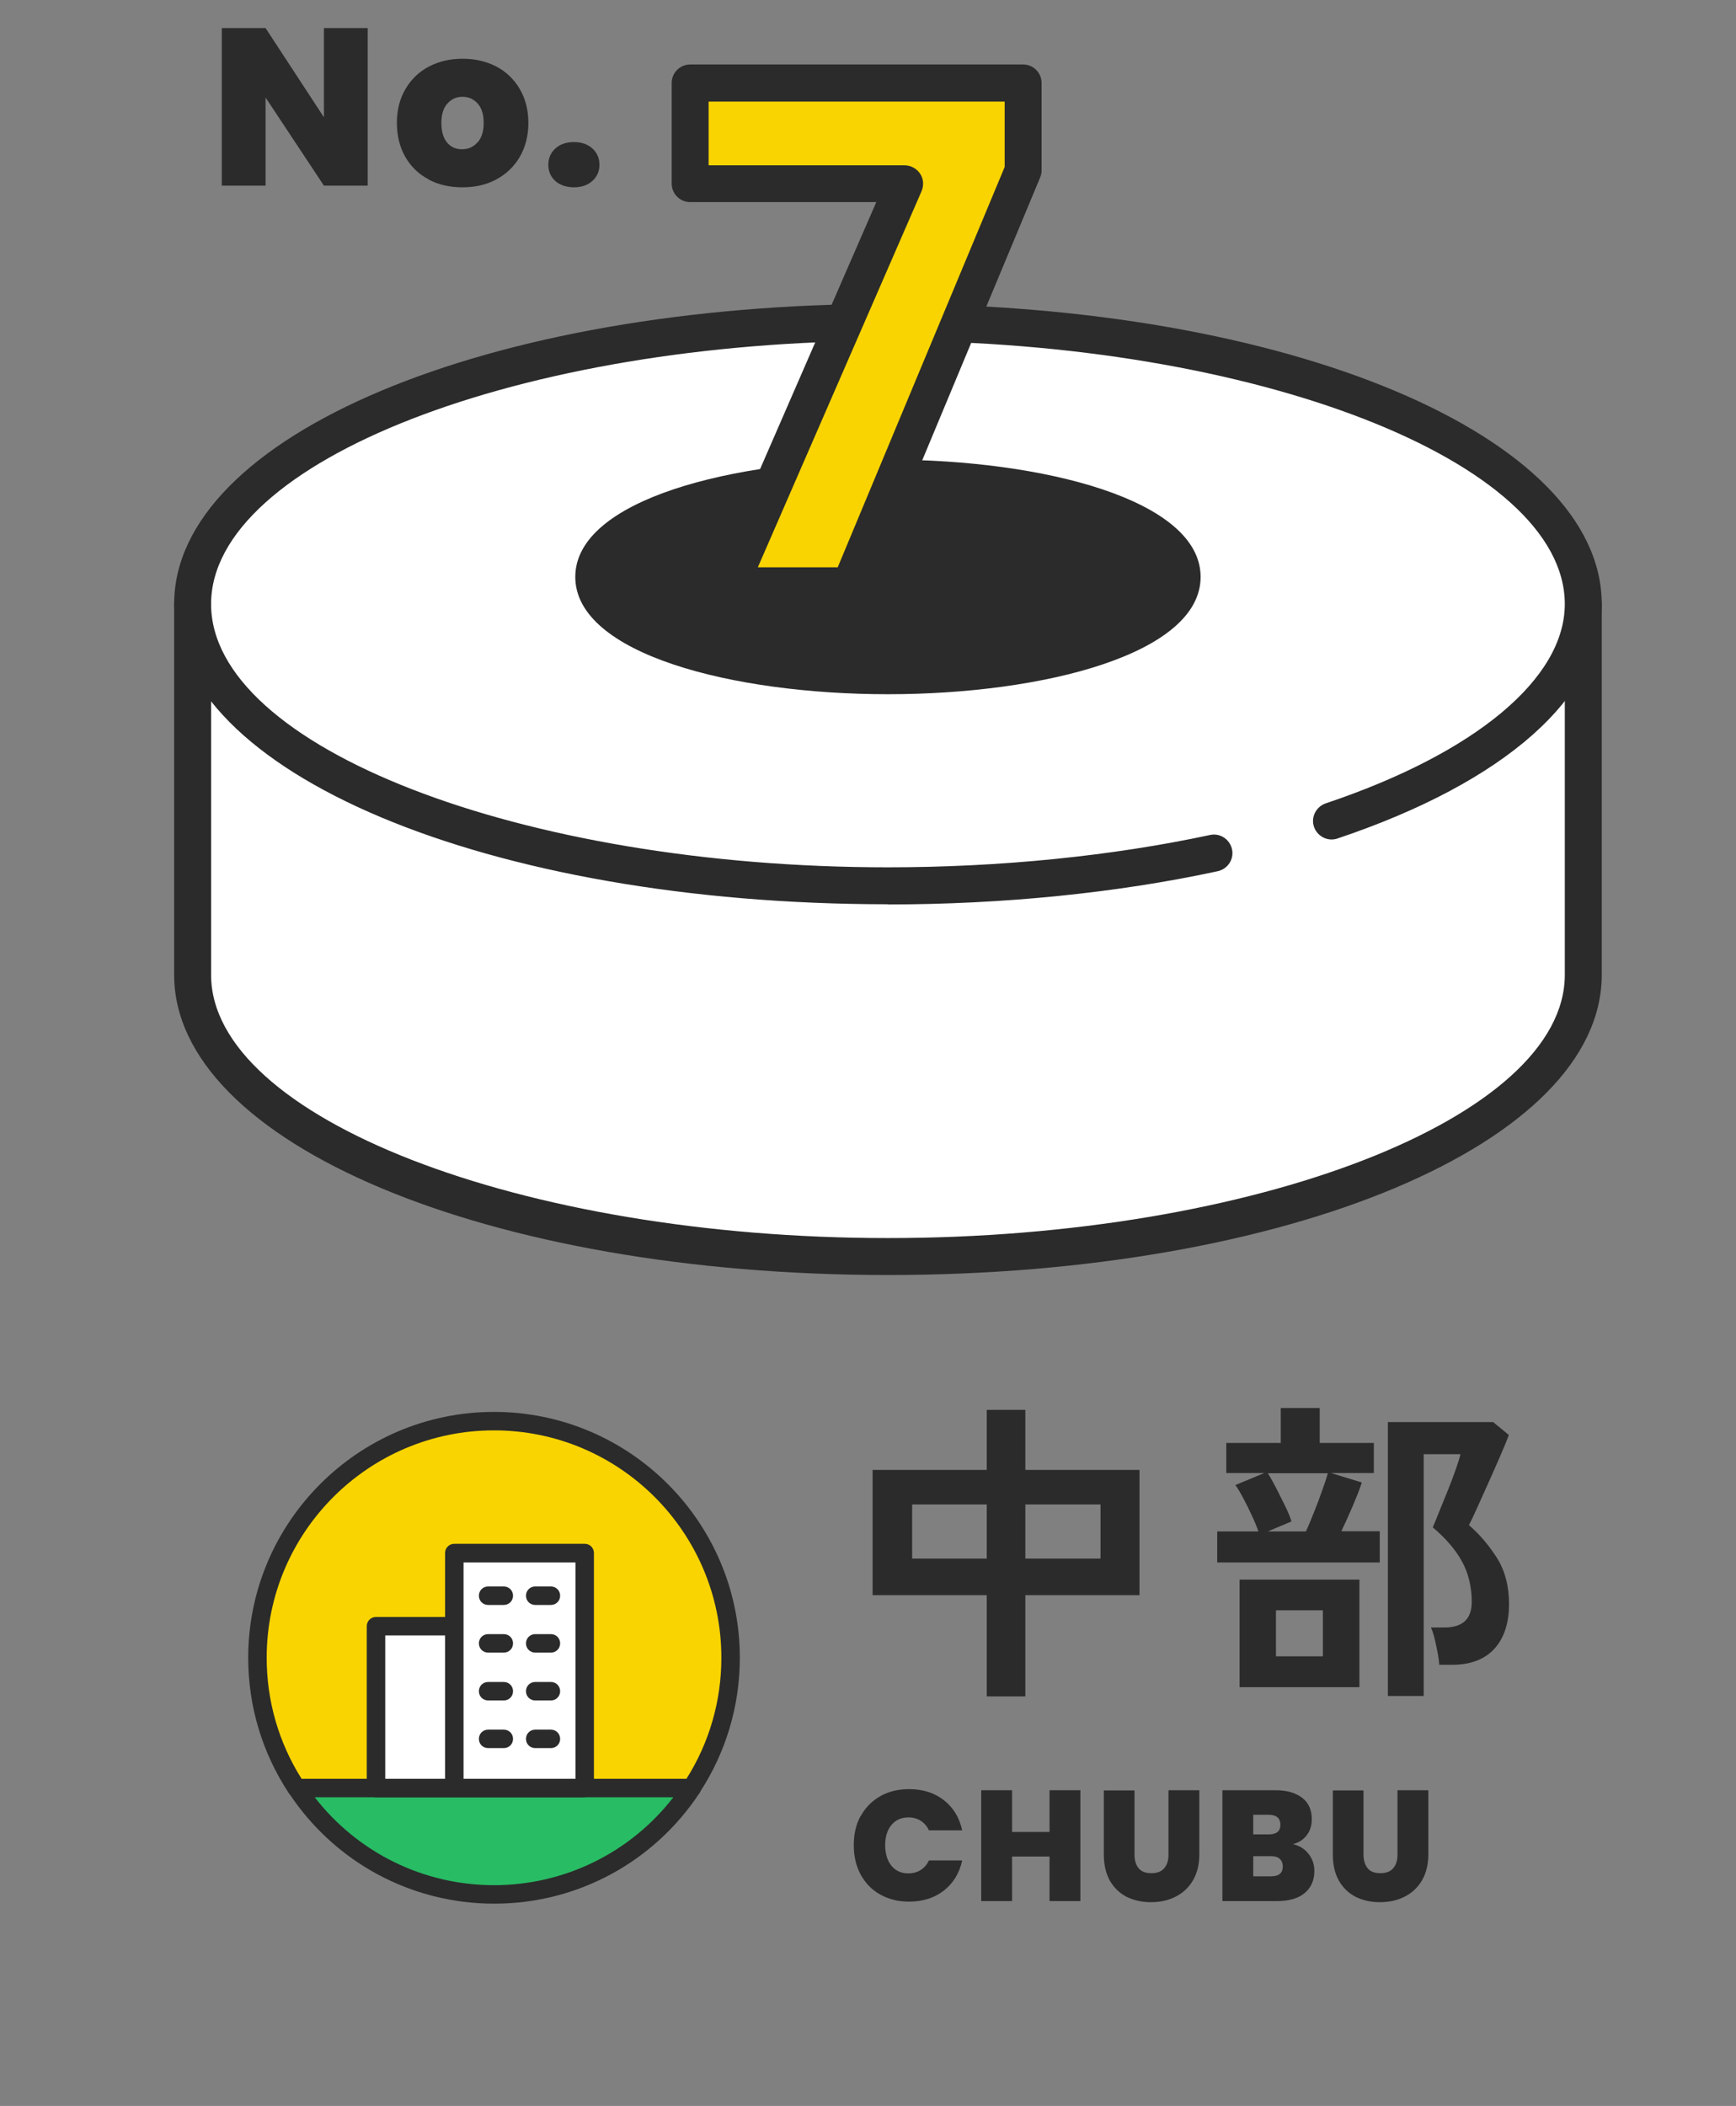 <svg viewBox="0 0 94 114" xmlns="http://www.w3.org/2000/svg"><rect x="0" y="0" width="94" height="114" fill="#808080" stroke="none"/><path d="m0 0h94v114h-94z" fill="none"/><path d="m85.73 32.71v20.06c0 8.42-16.85 15.25-37.65 15.25s-37.65-6.83-37.65-15.25v-20.06" fill="#fff"/><path d="m48.08 69.02c-21.67 0-38.65-7.14-38.65-16.25v-20.06c0-.55.45-1 1-1s1 .45 1 1v20.06c0 7.72 16.78 14.25 36.65 14.25s36.65-6.52 36.65-14.25v-20.06c0-.55.45-1 1-1s1 .45 1 1v20.06c0 9.11-16.98 16.25-38.65 16.25z" fill="#2b2b2b"/><path d="m65.74 46.18c-5.27 1.13-11.27 1.78-17.65 1.78-20.79 0-37.65-6.83-37.65-15.25s16.85-15.25 37.65-15.25 37.65 6.83 37.65 15.25c0 4.72-5.3 8.95-13.63 11.74" fill="#fff"/><path d="m48.08 48.95c-21.67 0-38.65-7.14-38.65-16.25s16.98-16.25 38.65-16.25 38.65 7.14 38.65 16.25c0 5.01-5.22 9.64-14.31 12.69-.52.18-1.09-.11-1.27-.63s.11-1.09.63-1.27c8.11-2.72 12.95-6.76 12.95-10.79 0-7.72-16.78-14.25-36.65-14.25s-36.65 6.52-36.65 14.25 16.78 14.25 36.65 14.25c6.08 0 12.12-.61 17.44-1.75.54-.12 1.07.23 1.19.77s-.23 1.07-.77 1.19c-5.46 1.18-11.64 1.8-17.86 1.8z" fill="#2b2b2b"/><ellipse cx="48.08" cy="31.23" fill="#2b2b2b" rx="15.93" ry="5.35"/><path d="m48.08 37.58c-8.41 0-16.93-2.18-16.93-6.35s8.52-6.35 16.93-6.35 16.93 2.18 16.93 6.35-8.52 6.35-16.93 6.35zm0-10.69c-9.11 0-14.93 2.57-14.93 4.35s5.82 4.35 14.93 4.35 14.93-2.57 14.93-4.35-5.82-4.35-14.93-4.35z" fill="#2b2b2b"/><path d="m55.4 9.23-9.37 22.47h-6.53l9.48-21.76h-11.61v-5.45h18.03z" fill="#f9d400"/><g fill="#2b2b2b"><path d="m46.03 32.71h-6.53c-.34 0-.65-.17-.84-.45s-.21-.64-.08-.95l8.87-20.37h-10.08c-.55 0-1-.45-1-1v-5.45c0-.55.45-1 1-1h18.03c.55 0 1 .45 1 1v4.74c0 .13-.03.26-.08.38l-9.37 22.47c-.16.37-.52.62-.92.62zm-5.01-2h4.34l9.04-21.67v-3.54h-16.03v3.45h10.61c.34 0 .65.17.84.45s.21.64.08.95l-8.87 20.37z"/><path d="m19.91 10.05h-2.37l-3.16-4.77v4.77h-2.37v-8.53h2.37l3.16 4.83v-4.83h2.37z"/><path d="m23.21 9.71c-.54-.28-.96-.69-1.26-1.21s-.46-1.14-.46-1.85.16-1.31.47-1.84c.31-.52.73-.93 1.27-1.21s1.14-.42 1.82-.42 1.28.14 1.82.42.96.69 1.27 1.21c.31.53.47 1.14.47 1.84s-.16 1.32-.47 1.85-.74.93-1.28 1.22-1.15.42-1.83.42-1.29-.14-1.82-.42zm2.65-2c.22-.25.33-.6.33-1.06s-.11-.81-.33-1.05-.49-.36-.82-.36-.59.12-.81.36-.33.59-.33 1.05.1.82.31 1.07.48.36.81.36.61-.12.83-.37z"/><path d="m30.07 9.8c-.25-.23-.38-.52-.38-.88s.13-.65.38-.88.59-.35 1.01-.35.74.12 1 .35c.25.23.38.53.38.88s-.13.64-.38.87-.59.35-1 .35-.76-.12-1.01-.34z"/><path d="m53.43 91.83v-5.48h-6.18v-6.78h6.18v-3.25h2.09v3.25h6.18v6.78h-6.18v5.48zm-4.04-7.46h4.04v-2.93h-4.04zm6.13 0h4.07v-2.93h-4.07z"/><path d="m65.91 84.59v-1.69h2.23c-.09-.26-.21-.55-.36-.87s-.3-.63-.46-.93-.3-.54-.43-.71l1.57-.65h-2.06v-1.63h2.95v-1.89h2.11v1.89h2.93v1.63h-2.32l1.67.51c-.11.35-.28.77-.49 1.27-.21.49-.42.95-.62 1.37h2.08v1.69h-8.8zm1.21 6.74v-5.82h6.49v5.82zm1.53-8.43h2.06c.14-.29.28-.64.44-1.04s.31-.79.44-1.17c.14-.38.24-.69.31-.94h-3.25c.14.22.29.49.46.82s.33.66.49.98.26.59.33.81zm.44 6.76h2.54v-2.49h-2.54zm6.06 2.13v-14.81h5.7l.85.7c-.1.27-.25.64-.45 1.1s-.41.94-.64 1.45-.44.97-.63 1.4-.34.73-.44.93c.58.5 1.08 1.09 1.52 1.78.43.69.65 1.52.65 2.49 0 1.04-.27 1.85-.8 2.43-.53.57-1.29.86-2.28.86h-.7c-.01-.19-.04-.42-.09-.67s-.1-.5-.16-.75-.13-.45-.2-.6h.73c.99 0 1.48-.46 1.48-1.38 0-.83-.18-1.56-.53-2.2s-.88-1.25-1.58-1.84c.07-.16.18-.42.32-.78.15-.36.31-.76.48-1.18s.32-.82.45-1.19.21-.64.25-.81h-1.99v13.09h-1.94z"/><path d="m46.6 98.32c.25-.46.6-.82 1.05-1.08s.98-.39 1.57-.39c.75 0 1.38.2 1.89.6s.84.94.99 1.63h-1.8c-.11-.23-.26-.4-.45-.52s-.41-.18-.66-.18c-.39 0-.69.14-.92.41-.23.28-.34.64-.34 1.1s.12.84.34 1.11c.23.28.54.41.92.41.25 0 .47-.06.66-.18s.34-.29.45-.52h1.8c-.15.69-.48 1.23-.99 1.63s-1.14.6-1.89.6c-.59 0-1.11-.13-1.57-.39s-.8-.62-1.05-1.08-.37-.99-.37-1.59.12-1.12.37-1.58z"/><path d="m58.5 96.91v6h-1.67v-2.41h-2.03v2.41h-1.67v-6h1.67v2.26h2.03v-2.26z"/><path d="m61.43 96.91v3.48c0 .32.08.57.23.75s.38.26.69.26.54-.09.69-.27c.16-.18.23-.43.23-.74v-3.48h1.67v3.48c0 .55-.12 1.02-.35 1.41s-.55.68-.95.88-.84.29-1.33.29-.92-.1-1.31-.29c-.38-.2-.68-.49-.9-.87-.22-.39-.33-.86-.33-1.41v-3.48h1.66z"/><path d="m70.86 100.36c.21.27.31.58.31.92 0 .51-.18.91-.53 1.2s-.85.43-1.48.43h-2.97v-6h2.88c.61 0 1.09.14 1.44.41s.52.66.52 1.15c0 .35-.09.65-.28.88-.18.24-.43.4-.74.48.35.08.63.25.84.52zm-3-1.06h.84c.42 0 .63-.17.63-.52s-.21-.54-.63-.54h-.84zm1.6 1.74c0-.18-.06-.32-.17-.42s-.27-.14-.47-.14h-.96v1.09h.97c.42 0 .63-.18.63-.53z"/><path d="m73.83 96.91v3.48c0 .32.08.57.23.75s.38.26.69.26.54-.09.69-.27c.16-.18.23-.43.23-.74v-3.48h1.67v3.48c0 .55-.12 1.02-.35 1.41s-.55.68-.95.88-.84.29-1.33.29-.92-.1-1.31-.29c-.38-.2-.68-.49-.9-.87-.22-.39-.33-.86-.33-1.41v-3.48h1.66z"/></g><path d="m39.56 89.74c0-7.07-5.73-12.81-12.81-12.81s-12.81 5.73-12.81 12.81c0 2.61.78 5.03 2.12 7.05h21.37c1.34-2.02 2.12-4.44 2.12-7.05z" fill="#f9d400"/><path d="m37.44 97.29h-21.38c-.17 0-.32-.08-.42-.22-1.44-2.18-2.2-4.71-2.2-7.33 0-7.34 5.97-13.31 13.31-13.31s13.31 5.97 13.31 13.31c0 2.61-.76 5.15-2.2 7.33-.09.14-.25.22-.42.22zm-21.1-1h20.83c1.24-1.96 1.89-4.22 1.89-6.55 0-6.79-5.52-12.31-12.31-12.31s-12.31 5.52-12.31 12.31c0 2.33.65 4.59 1.89 6.55z" fill="#2b2b2b"/><path d="m16.07 96.79c2.29 3.47 6.22 5.76 10.69 5.76s8.4-2.29 10.69-5.76h-21.37z" fill="#28bc64"/><path d="m26.75 103.05c-4.48 0-8.63-2.24-11.1-5.98-.1-.15-.11-.35-.02-.51s.26-.26.44-.26h21.38c.18 0 .35.1.44.26s.08.36-.02.51c-2.48 3.75-6.63 5.98-11.1 5.98zm-9.71-5.76c2.33 3 5.89 4.76 9.71 4.76s7.39-1.76 9.71-4.76h-19.43z" fill="#2b2b2b"/><path d="m31.66 96.79h-7.06v-12.71h7.06zm-7.06-8.76h-4.24v8.76h4.24" fill="#fff"/><path d="m31.66 97.29h-11.3c-.28 0-.5-.22-.5-.5v-8.76c0-.28.22-.5.5-.5h3.74v-3.46c0-.28.22-.5.5-.5h7.06c.28 0 .5.22.5.5v12.71c0 .28-.22.5-.5.5zm-6.56-1h6.06v-11.71h-6.06zm-4.24 0h3.24v-7.76h-3.24z" fill="#2b2b2b"/><path d="m29.83 94.63h-.85c-.28 0-.5-.22-.5-.5s.22-.5.5-.5h.85c.28 0 .5.22.5.5s-.22.5-.5.5zm-2.55 0h-.85c-.28 0-.5-.22-.5-.5s.22-.5.5-.5h.85c.28 0 .5.22.5.5s-.22.5-.5.5zm2.55-2.58h-.85c-.28 0-.5-.22-.5-.5s.22-.5.5-.5h.85c.28 0 .5.22.5.5s-.22.5-.5.5zm-2.55 0h-.85c-.28 0-.5-.22-.5-.5s.22-.5.5-.5h.85c.28 0 .5.22.5.5s-.22.5-.5.5zm2.55-2.59h-.85c-.28 0-.5-.22-.5-.5s.22-.5.5-.5h.85c.28 0 .5.22.5.5s-.22.5-.5.5zm-2.55 0h-.85c-.28 0-.5-.22-.5-.5s.22-.5.5-.5h.85c.28 0 .5.22.5.5s-.22.5-.5.5zm2.55-2.58h-.85c-.28 0-.5-.22-.5-.5s.22-.5.5-.5h.85c.28 0 .5.22.5.5s-.22.5-.5.5zm-2.55 0h-.85c-.28 0-.5-.22-.5-.5s.22-.5.5-.5h.85c.28 0 .5.22.5.5s-.22.5-.5.5z" fill="#2b2b2b"/></svg>